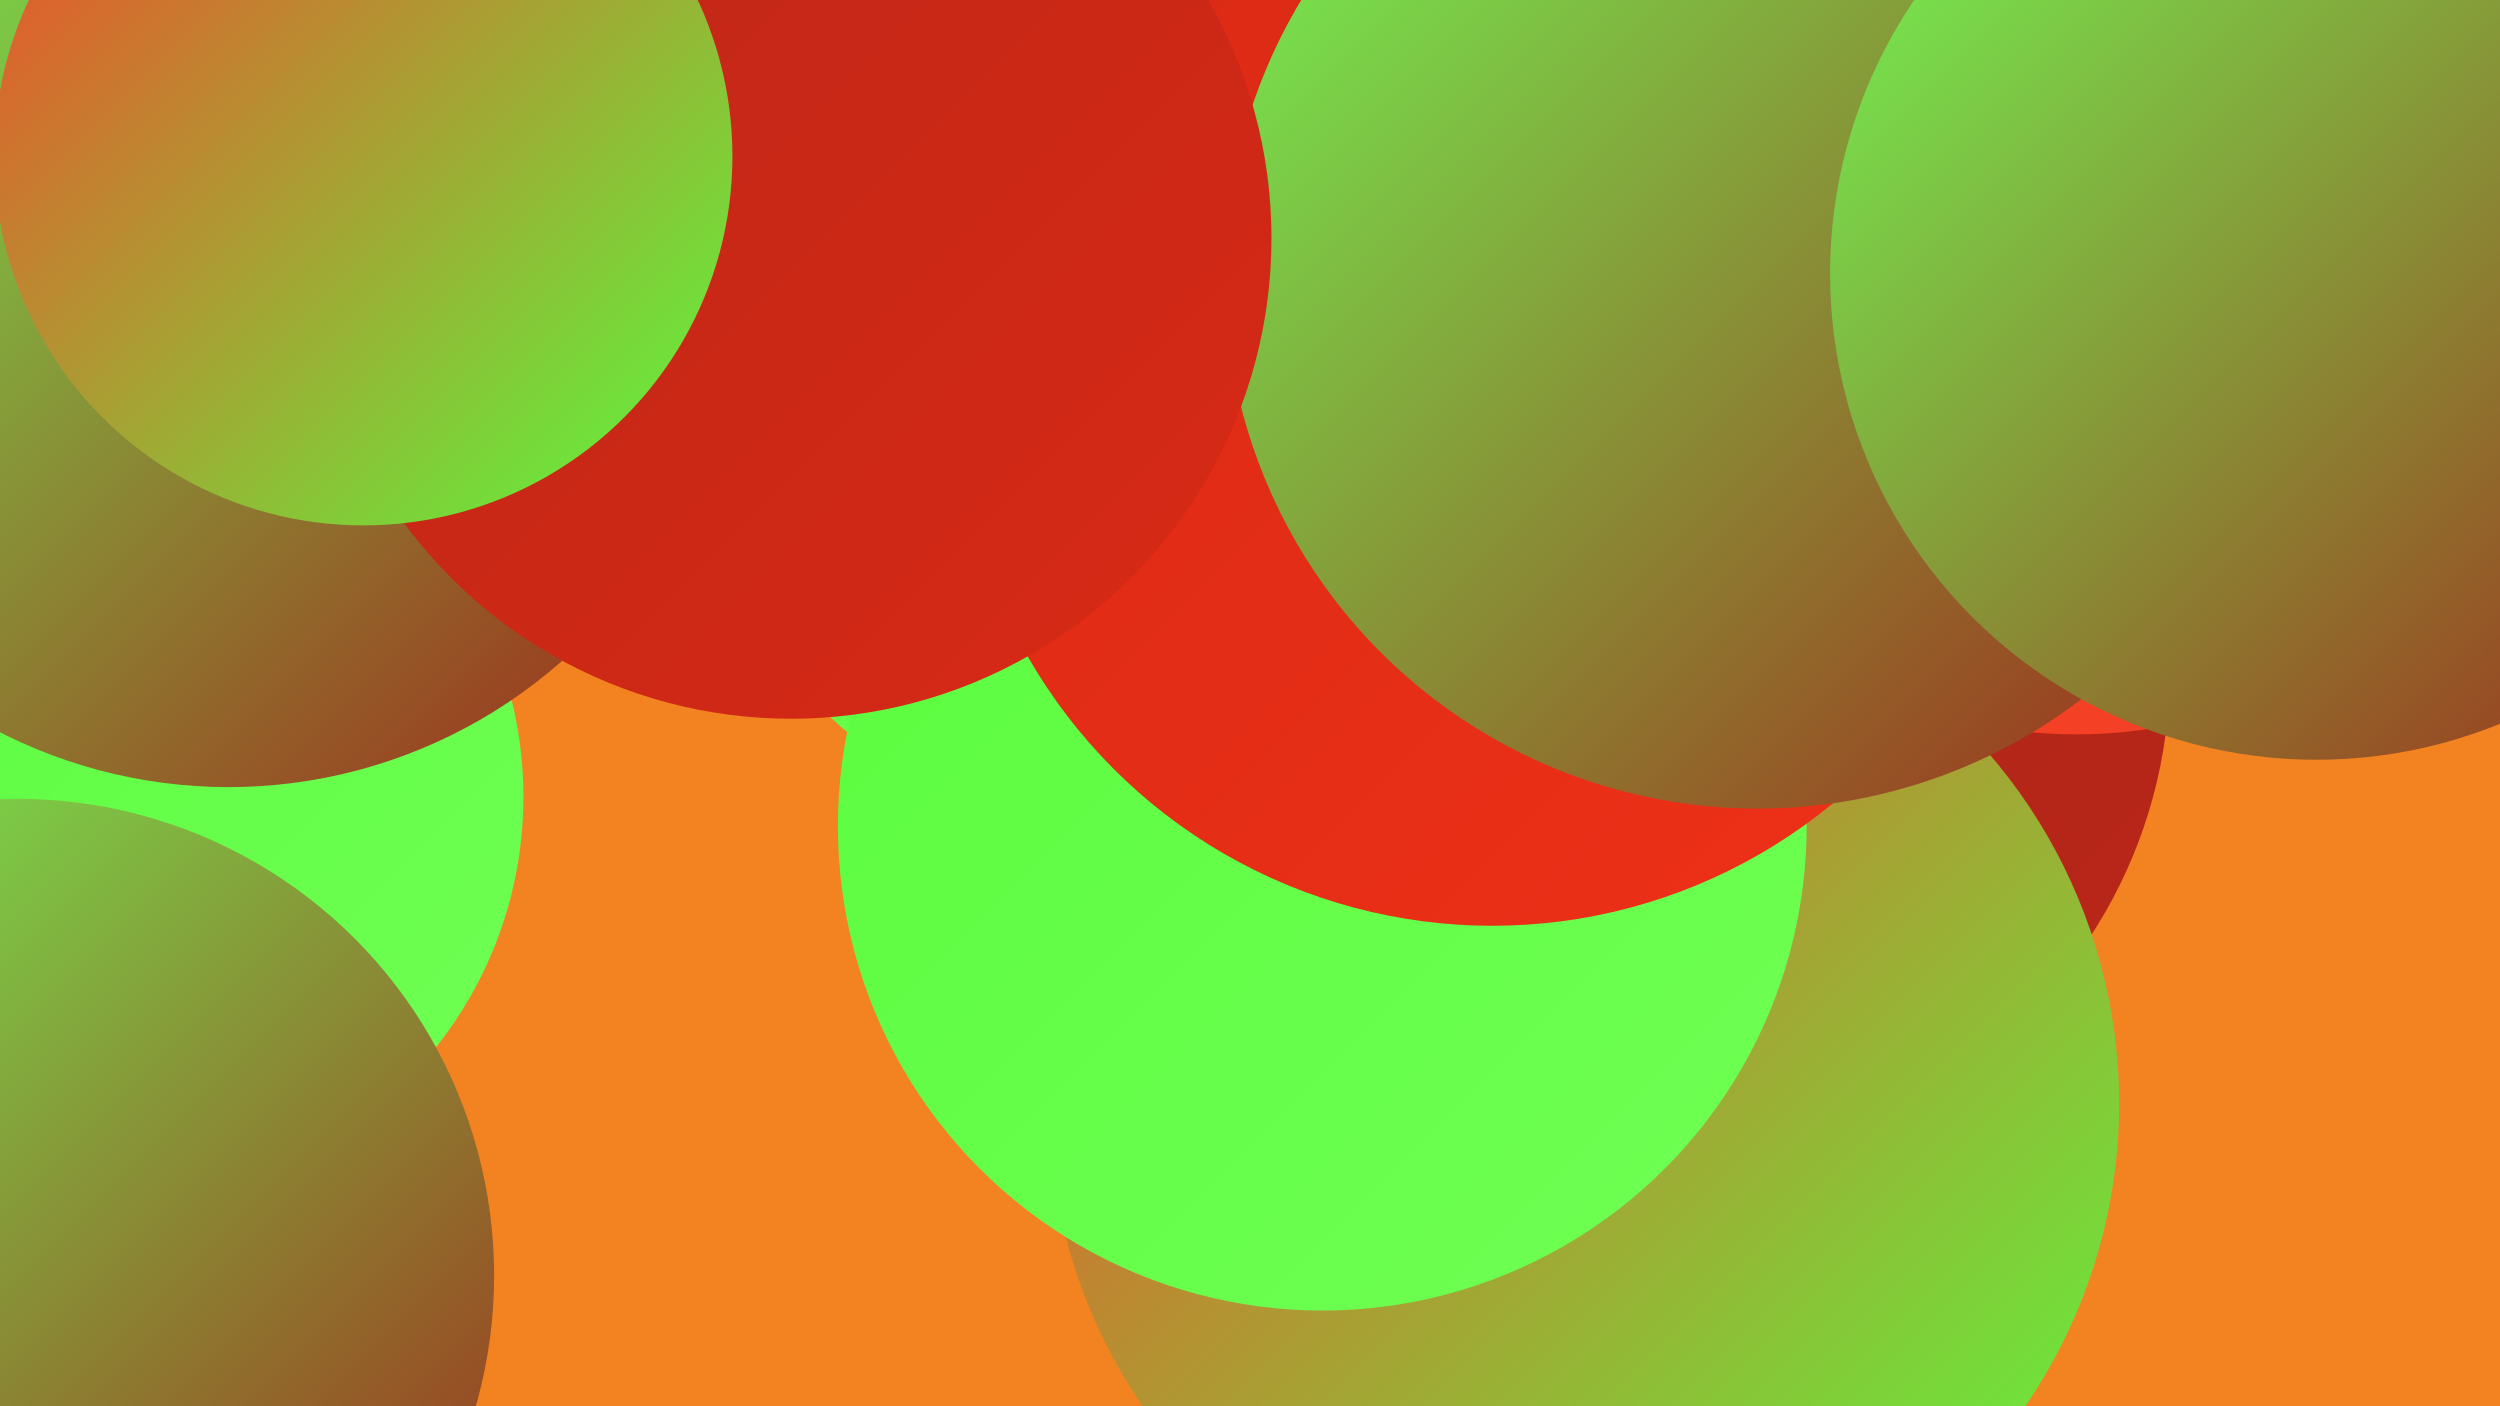<?xml version="1.0" encoding="UTF-8"?><svg width="1280" height="720" xmlns="http://www.w3.org/2000/svg"><defs><linearGradient id="grad0" x1="0%" y1="0%" x2="100%" y2="100%"><stop offset="0%" style="stop-color:#a02419;stop-opacity:1" /><stop offset="100%" style="stop-color:#bc2718;stop-opacity:1" /></linearGradient><linearGradient id="grad1" x1="0%" y1="0%" x2="100%" y2="100%"><stop offset="0%" style="stop-color:#bc2718;stop-opacity:1" /><stop offset="100%" style="stop-color:#d82915;stop-opacity:1" /></linearGradient><linearGradient id="grad2" x1="0%" y1="0%" x2="100%" y2="100%"><stop offset="0%" style="stop-color:#d82915;stop-opacity:1" /><stop offset="100%" style="stop-color:#ef3117;stop-opacity:1" /></linearGradient><linearGradient id="grad3" x1="0%" y1="0%" x2="100%" y2="100%"><stop offset="0%" style="stop-color:#ef3117;stop-opacity:1" /><stop offset="100%" style="stop-color:#f6452a;stop-opacity:1" /></linearGradient><linearGradient id="grad4" x1="0%" y1="0%" x2="100%" y2="100%"><stop offset="0%" style="stop-color:#f6452a;stop-opacity:1" /><stop offset="100%" style="stop-color:#59fc3d;stop-opacity:1" /></linearGradient><linearGradient id="grad5" x1="0%" y1="0%" x2="100%" y2="100%"><stop offset="0%" style="stop-color:#59fc3d;stop-opacity:1" /><stop offset="100%" style="stop-color:#70ff54;stop-opacity:1" /></linearGradient><linearGradient id="grad6" x1="0%" y1="0%" x2="100%" y2="100%"><stop offset="0%" style="stop-color:#70ff54;stop-opacity:1" /><stop offset="100%" style="stop-color:#a02419;stop-opacity:1" /></linearGradient></defs><rect width="1280" height="720" fill="#f38321" /><circle cx="862" cy="343" r="249" fill="url(#grad0)" /><circle cx="62" cy="408" r="206" fill="url(#grad5)" /><circle cx="34" cy="114" r="202" fill="url(#grad6)" /><circle cx="117" cy="145" r="258" fill="url(#grad6)" /><circle cx="708" cy="199" r="269" fill="url(#grad4)" /><circle cx="737" cy="9" r="198" fill="url(#grad3)" /><circle cx="811" cy="565" r="274" fill="url(#grad4)" /><circle cx="1148" cy="11" r="202" fill="url(#grad0)" /><circle cx="1112" cy="123" r="194" fill="url(#grad2)" /><circle cx="1063" cy="126" r="250" fill="url(#grad3)" /><circle cx="1091" cy="34" r="199" fill="url(#grad4)" /><circle cx="783" cy="53" r="198" fill="url(#grad2)" /><circle cx="9" cy="653" r="244" fill="url(#grad6)" /><circle cx="565" cy="220" r="203" fill="url(#grad5)" /><circle cx="677" cy="423" r="248" fill="url(#grad5)" /><circle cx="764" cy="200" r="274" fill="url(#grad2)" /><circle cx="900" cy="141" r="273" fill="url(#grad6)" /><circle cx="405" cy="122" r="246" fill="url(#grad1)" /><circle cx="186" cy="80" r="189" fill="url(#grad4)" /><circle cx="1186" cy="140" r="249" fill="url(#grad6)" /></svg>